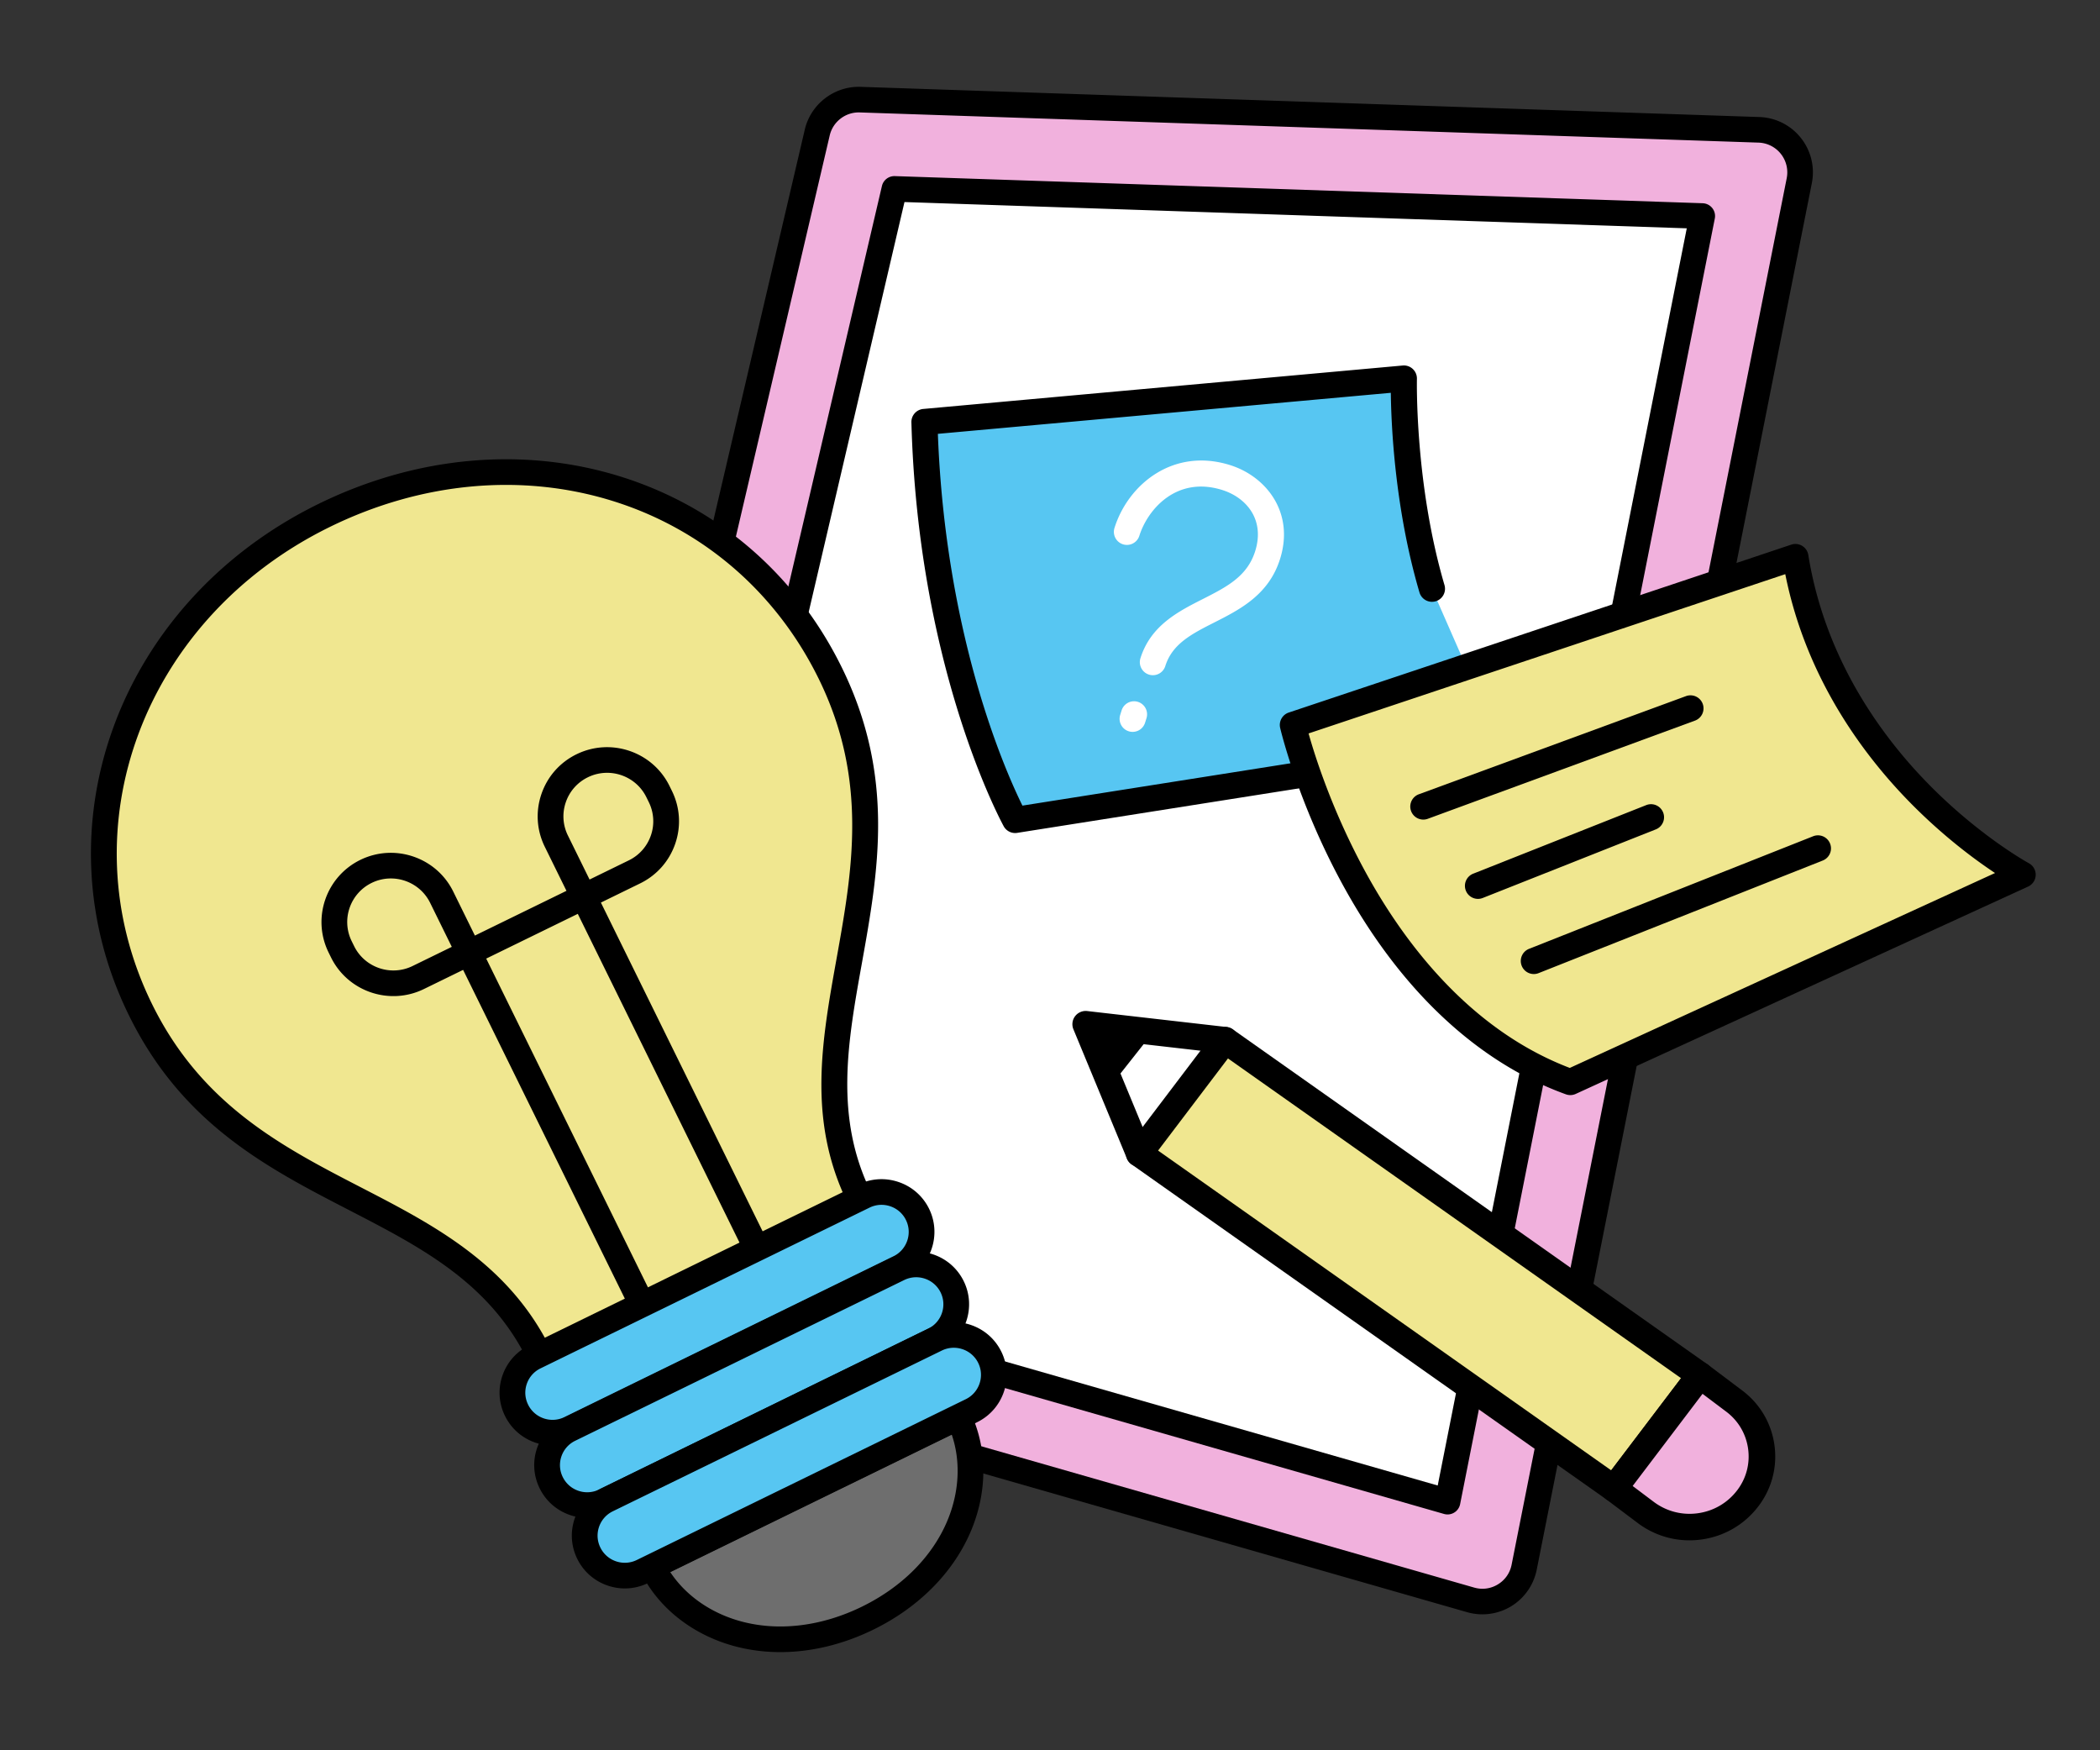 <svg xmlns="http://www.w3.org/2000/svg" viewBox="0 0 3000 2500" width="3000" height="2500"><rect x="0" y="0" width="3000" height="2500" fill="#333333" stroke="none"/><g transform="translate(760.0 124.0) rotate(0.0 915.0 1091.0) scale(3.048 3.047)"><svg width="600.352" height="716.063" viewBox="0 0 600.352 716.063"><path d="m153.803 6.011 421.256 14.148c12.333.414 21.338 11.809 18.891 23.904L465.003 694.057c-2.31 11.416-13.865 18.437-25.062 15.227L20.46 589.003c-10.251-2.939-16.38-13.419-13.917-23.795L133.716 21.347a19.957 19.957 0 0 1 20.087-15.335z" fill="#f1b1dd"/><path d="M445.421 716.051c-2.395 0-4.796-.33-7.133-1L18.806 594.771C5.445 590.94-2.506 577.345.705 563.822L127.873 19.981C130.721 7.989 141.749-.387 154.005.015L575.26 14.162c7.646.257 14.751 3.847 19.494 9.849s6.593 13.744 5.076 21.242L470.887 695.225a26.042 26.042 0 0 1-11.967 17.058 26.023 26.023 0 0 1-13.5 3.769zM153.133 12.001c-6.421 0-12.087 4.447-13.58 10.732L12.386 566.574c-1.731 7.291 2.544 14.601 9.728 16.661l419.48 120.28c3.788 1.087 7.727.558 11.095-1.489 3.367-2.045 5.651-5.299 6.432-9.159L588.064 42.895c.82-4.054-.175-8.216-2.725-11.443s-6.371-5.157-10.481-5.295L153.601 12.009a12.21 12.21 0 0 0-.468-.008z"/><path d="M51.416 554.931 169.853 47.858l378.635 12.716-119.37 602.658z" fill="#fff"/><path d="M429.118 669.232a6.027 6.027 0 0 1-1.654-.232L49.762 560.699a6 6 0 0 1-4.189-7.132L164.01 46.493a6.004 6.004 0 0 1 6.044-4.633l378.635 12.717a6.003 6.003 0 0 1 5.684 7.164L435.004 664.398a5.998 5.998 0 0 1-5.886 4.834zM58.557 550.736 424.5 655.665 541.23 66.334 174.575 54.02 58.557 550.737z"/></svg></g><g transform="translate(1532.0 1444.0) rotate(0.0 502.0 378.0) scale(3.167 3.155)"><svg width="317.032" height="239.653" viewBox="0 0 317.032 239.653"><path d="M68.89 13.228 6 6l24.132 58.524" fill="#fff"/><path d="M30.135 70.526a6 6 0 0 1-5.549-3.715L.453 8.287A5.998 5.998 0 0 1 6.685.039l62.89 7.229a6.001 6.001 0 0 1 5.276 6.646c-.378 3.291-3.357 5.647-6.646 5.275l-52.778-6.066 20.252 49.114a6 6 0 0 1-5.545 8.289z"/><path d="M30.132 64.524 68.89 13.228l214.183 151.699-38.758 51.296z" fill="#f0e790"/><path d="M244.31 222.223a5.963 5.963 0 0 1-3.463-1.104L26.664 69.421a6.004 6.004 0 0 1-1.319-8.514L64.103 9.611a6.001 6.001 0 0 1 8.255-1.279l214.183 151.699a6.004 6.004 0 0 1 1.319 8.514l-38.758 51.295a5.992 5.992 0 0 1-4.792 2.383zM38.65 63.204l204.385 144.76 31.52-41.716L70.17 21.487z"/><path d="M304.69 220.577c-10.955 14.498-31.618 17.375-46.116 6.42l-14.259-10.773 38.759-51.296 15.499 11.71c13.813 10.438 16.553 30.126 6.117 43.938z" fill="#f1b1dd"/><path d="M278.341 239.659c-8.411 0-16.556-2.717-23.384-7.876l-14.259-10.773a6.001 6.001 0 0 1-1.17-8.404l38.758-51.295a5.997 5.997 0 0 1 8.404-1.17l15.5 11.711c7.963 6.017 13.107 14.775 14.483 24.661s-1.18 19.717-7.197 27.681c-6.268 8.295-15.39 13.653-25.688 15.087a39.588 39.588 0 0 1-5.448.379zm-25.622-24.606 9.472 7.156c5.737 4.335 12.82 6.177 19.943 5.186s13.433-4.697 17.769-10.436c4.085-5.406 5.82-12.08 4.886-18.791-.935-6.712-4.426-12.657-9.833-16.742l-10.713-8.094-31.523 41.721z"/></svg></g><g transform="translate(1568.0 1482.0) rotate(90 45.0 36.0) scale(2.0 2.0)"><svg width="45" height="36" viewBox="0 0 45 36"><clipPath id="a"><path d="M0 .333 45 35.89H0V.333"/></clipPath><path d="M0 .333 45 35.89H0V.333" clip-path="url(#a)"/></svg></g><g transform="translate(130.0 656.0) rotate(0.0 654.0 852.0) scale(3.063 3.052)"><svg width="427.095" height="558.272" viewBox="0 0 427.095 558.272"><path d="M261.744 518.147c14.687 29.959 56.826 45.608 100.414 24.239s57.026-64.264 42.338-94.223l-142.753 69.984z" fill="#6e6e6e"/><path d="M321.49 558.25c-7.533 0-14.922-.979-21.994-2.958-19.315-5.404-35.04-17.981-43.14-34.504a6 6 0 0 1 2.747-8.029l142.752-69.984a6.002 6.002 0 0 1 8.028 2.746c8.101 16.523 8.412 36.656.855 55.235-8.026 19.731-24.341 36.429-45.939 47.018-14.153 6.938-28.99 10.477-43.309 10.477zm-51.378-37.523c7.141 10.883 18.735 19.125 32.618 23.01 17.67 4.942 37.838 2.552 56.787-6.738 18.949-9.289 33.192-23.767 40.106-40.764 5.432-13.354 6.018-27.567 1.789-39.878z"/><path d="M358.466 345.822c-38.026-77.565 32.412-151.72-13.735-245.85-42.615-86.926-144.825-118.383-235.669-73.847-90.843 44.536-127.665 146.457-85.96 231.526 46.147 94.13 146.867 81.744 185.933 161.43" fill="#f0e790"/><path d="M209.039 425.081a6 6 0 0 1-5.392-3.359c-17.85-36.409-49.601-52.868-83.217-70.294-38.255-19.831-77.812-40.337-102.716-91.136-43.455-88.64-4.49-193.864 88.707-239.555 45.4-22.255 95.243-26.772 140.347-12.714 45.341 14.131 82.045 45.848 103.351 89.309 25.054 51.104 17.096 95.596 9.399 138.622-6.63 37.07-12.894 72.084 4.335 107.228a6 6 0 0 1-10.774 5.283c-18.959-38.672-12.36-75.564-5.374-114.623 7.356-41.125 14.963-83.65-8.361-131.227-19.841-40.471-53.986-69.996-96.147-83.136-42.163-13.142-88.861-8.868-131.494 12.034C24.548 74.24-12.004 172.412 28.489 255.009c23.164 47.249 60.936 66.829 97.465 85.765 33.862 17.554 68.878 35.705 88.468 75.665a6 6 0 0 1-5.383 8.642z"/><path d="M360.481 344.835 207.02 420.069c-9.264 4.541-13.092 15.733-8.55 24.996l.011.022c4.542 9.264 15.734 13.092 24.998 8.549l5.352-2.624 142.753-69.984 5.41-2.678c9.22-4.565 13.013-15.726 8.484-24.964-4.541-9.264-15.733-13.092-24.996-8.55z" fill="#57c6f2"/><path d="M215.275 461.557c-2.689 0-5.389-.445-8.008-1.341-6.238-2.134-11.272-6.568-14.174-12.488-2.913-5.941-3.336-12.637-1.202-18.874a24.517 24.517 0 0 1 12.488-14.173l153.461-75.233c5.92-2.902 12.614-3.325 18.852-1.191 6.237 2.134 11.271 6.568 14.172 12.487 5.968 12.173.939 26.969-11.209 32.982l-5.409 2.679-148.125 72.618a24.572 24.572 0 0 1-10.846 2.534zm153.419-112.636c-1.909 0-3.807.437-5.571 1.302l-153.461 75.233c-3.042 1.49-5.32 4.076-6.416 7.281s-.879 6.645.612 9.686a12.606 12.606 0 0 0 7.293 6.438 12.6 12.6 0 0 0 9.687-.612l153.493-75.277c6.242-3.09 8.826-10.691 5.76-16.945a12.599 12.599 0 0 0-7.282-6.417 12.709 12.709 0 0 0-4.115-.688zm-8.213-4.086h.01z"/><path d="m376.645 378.724-153.461 75.234c-9.264 4.541-13.092 15.733-8.55 24.996l.011.022c4.542 9.264 15.734 13.092 24.998 8.549l5.352-2.624 142.753-69.984 5.41-2.678c9.22-4.565 13.013-15.726 8.484-24.964-4.541-9.264-15.733-13.092-24.996-8.55z" fill="#57c6f2"/><path d="M231.44 495.446c-2.689 0-5.389-.445-8.008-1.341-6.238-2.134-11.272-6.569-14.174-12.489-2.913-5.94-3.335-12.636-1.202-18.873s6.568-11.271 12.488-14.173l153.46-75.233c5.919-2.902 12.615-3.326 18.852-1.191 6.238 2.134 11.271 6.568 14.173 12.487 5.967 12.173.938 26.969-11.21 32.982l-5.409 2.679-148.125 72.618a24.572 24.572 0 0 1-10.846 2.534zm153.418-112.635c-1.909 0-3.807.437-5.571 1.302l-153.46 75.233c-3.042 1.49-5.32 4.076-6.416 7.281s-.879 6.645.612 9.686c1.502 3.063 4.088 5.343 7.293 6.438a12.603 12.603 0 0 0 9.686-.612l153.493-75.277c6.242-3.09 8.826-10.691 5.76-16.946a12.6 12.6 0 0 0-7.282-6.416 12.703 12.703 0 0 0-4.114-.688zm-8.213-4.086h.01z"/><path d="M394.187 411.726 240.726 486.96c-9.264 4.541-13.092 15.733-8.55 24.996l.011.022c4.542 9.264 15.734 13.092 24.998 8.549l5.352-2.624 142.753-69.984 5.41-2.678c9.22-4.565 13.013-15.726 8.484-24.964-4.541-9.264-15.733-13.092-24.996-8.55z" fill="#57c6f2"/><path d="M248.982 528.448c-2.689 0-5.389-.445-8.008-1.341-6.238-2.134-11.272-6.568-14.174-12.488-2.913-5.941-3.336-12.637-1.203-18.874a24.524 24.524 0 0 1 12.488-14.173l153.461-75.233c5.919-2.902 12.614-3.325 18.852-1.191 6.237 2.134 11.271 6.568 14.172 12.487 5.968 12.173.939 26.969-11.209 32.982l-5.409 2.679-148.125 72.618a24.572 24.572 0 0 1-10.846 2.534zM402.4 415.813c-1.909 0-3.807.437-5.571 1.302l-153.461 75.233c-3.042 1.49-5.32 4.076-6.416 7.281s-.879 6.645.612 9.686c1.502 3.063 4.088 5.343 7.293 6.438s6.645.879 9.687-.612l153.493-75.277c6.242-3.09 8.826-10.691 5.76-16.945a12.599 12.599 0 0 0-7.282-6.417 12.709 12.709 0 0 0-4.115-.688zm-8.213-4.086h.01zm-137.885-11.614a6 6 0 0 1-5.392-3.359l-77.356-157.79-18.295 8.969c-16.028 7.857-35.462 1.211-43.321-14.817l-1.133-2.312c-7.858-16.029-1.21-35.463 14.818-43.321 16.03-7.857 35.463-1.21 43.321 14.818l10.102 20.605 42.71-20.938-10.102-20.604c-3.807-7.765-4.362-16.548-1.563-24.73s8.616-14.785 16.381-18.592c16.03-7.858 35.463-1.21 43.321 14.818l1.133 2.311c3.807 7.765 4.362 16.548 1.563 24.73s-8.617 14.785-16.381 18.592l-18.295 8.969 77.356 157.789a6 6 0 0 1-10.774 5.283l-77.356-157.79-42.71 20.938 77.356 157.789a6 6 0 0 1-5.383 8.642zm-116.46-203.934a20.25 20.25 0 0 0-8.936 2.079c-10.087 4.945-14.271 17.176-9.325 27.265l1.132 2.311c4.946 10.087 17.176 14.271 27.264 9.324l18.295-8.969-10.102-20.604c-3.535-7.21-10.792-11.405-18.328-11.405zm100.85-49.442a20.25 20.25 0 0 0-8.937 2.079 20.245 20.245 0 0 0-10.31 11.7 20.245 20.245 0 0 0 .983 15.563l10.102 20.605 18.295-8.969a20.245 20.245 0 0 0 10.31-11.7 20.245 20.245 0 0 0-.983-15.563l-1.133-2.311c-3.535-7.21-10.792-11.405-18.328-11.405z"/></svg></g><g transform="translate(1302.0 522.0) rotate(0.0 803.0 521.0) scale(3.104 3.107)"><svg width="517.448" height="335.425" viewBox="0 0 517.448 335.425"><path d="M239.588 102.652C225.418 54.524 226.661 6 226.661 6L6 25.972c3.075 113.565 41.601 182.635 41.739 182.979.002.004.003 0 .007 0 0 0 223.081-35.179 223.074-35.189" fill="#57c6f2"/><path d="M47.74 214.953a6.007 6.007 0 0 1-5.346-3.276l-.045-.085C38.324 204.058 2.946 134.841.002 26.134a6.001 6.001 0 0 1 5.457-6.138L226.121.025a6.002 6.002 0 0 1 6.539 6.128c-.012.477-1.038 48.199 12.685 94.806a6 6 0 0 1-4.061 7.45 6.002 6.002 0 0 1-7.451-4.062c-11.328-38.475-13.002-76.653-13.186-91.777L12.181 31.437c3.524 92.91 30.905 154.69 38.917 170.912 30.831-4.862 216.854-34.199 218.743-34.507l.979 5.92 5.522 2.347c-1.301 3.062-3.48 3.406-7.091 3.977l-220.49 34.78a6.024 6.024 0 0 1-1.021.088z"/><path d="M111.135 142.393a6 6 0 0 1-5.725-7.802c4.739-15.062 17.422-21.49 28.613-27.161 11.017-5.583 20.532-10.404 24.194-22.048 4.621-14.686-4.261-24.704-15.112-28.118-21.081-6.636-34.39 8.947-38.193 21.037A6 6 0 0 1 93.465 74.7c6.333-20.129 27.146-37.091 53.242-28.883 16.522 5.198 29.713 21.694 22.958 43.167-5.179 16.463-18.481 23.203-30.217 29.15-10.393 5.267-19.367 9.814-22.59 20.059a6.002 6.002 0 0 1-5.722 4.201zm-9.315 26.056a6 6 0 0 1-5.725-7.802l.651-2.07a6 6 0 1 1 11.447 3.601l-.651 2.07a6.002 6.002 0 0 1-5.722 4.201z" fill="#fff"/><path d="M406.866 88.081c15.827 98.221 104.582 146.028 104.582 146.028l-208.19 95.315h-.007c-97.255-35.105-127.56-163.611-127.69-164.163-.001-.005.003-.003.008-.005l231.277-77.189c.009-.003.019.003.021.013z" fill="#f0e790"/><path d="M303.254 335.424c-.695 0-1.39-.12-2.052-.36-41.188-14.87-76.976-48.697-103.499-97.828-19.898-36.86-27.662-69.236-27.983-70.597a6.006 6.006 0 0 1 4.005-7.092l231.221-77.17a6.019 6.019 0 0 1 4.722.391 6.032 6.032 0 0 1 3.123 4.36c7.896 49.003 34.959 84.847 56.273 106.286 23.289 23.427 45.018 35.299 45.234 35.416 2.001 1.082 3.22 3.204 3.145 5.478s-1.428 4.312-3.497 5.258l-208.19 95.314a6.013 6.013 0 0 1-2.501.545zM182.794 169.17c2.939 10.46 10.722 35.049 25.468 62.365 17.228 31.912 47.575 73.417 94.751 91.401l195.714-89.603c-8.97-5.938-23.023-16.27-37.884-31.168-21.663-21.72-48.916-57.445-58.655-106.219l-219.395 73.223z"/><path d="M235.599 208.773a6.002 6.002 0 0 1-2.067-11.635l122.916-45.108a6 6 0 1 1 4.134 11.265l-122.916 45.108c-.682.25-1.38.369-2.066.369zm25.158 36.452a6.003 6.003 0 0 1-5.58-3.794 6 6 0 0 1 3.37-7.787l79.729-31.56a6.001 6.001 0 0 1 4.417 11.158l-79.729 31.56a6.005 6.005 0 0 1-2.207.423zm25.707 34.55a6.003 6.003 0 0 1-5.581-3.794 6 6 0 0 1 3.37-7.787l130.857-51.798a6.001 6.001 0 0 1 4.417 11.158L288.67 279.352a6.005 6.005 0 0 1-2.207.423z"/></svg></g></svg>